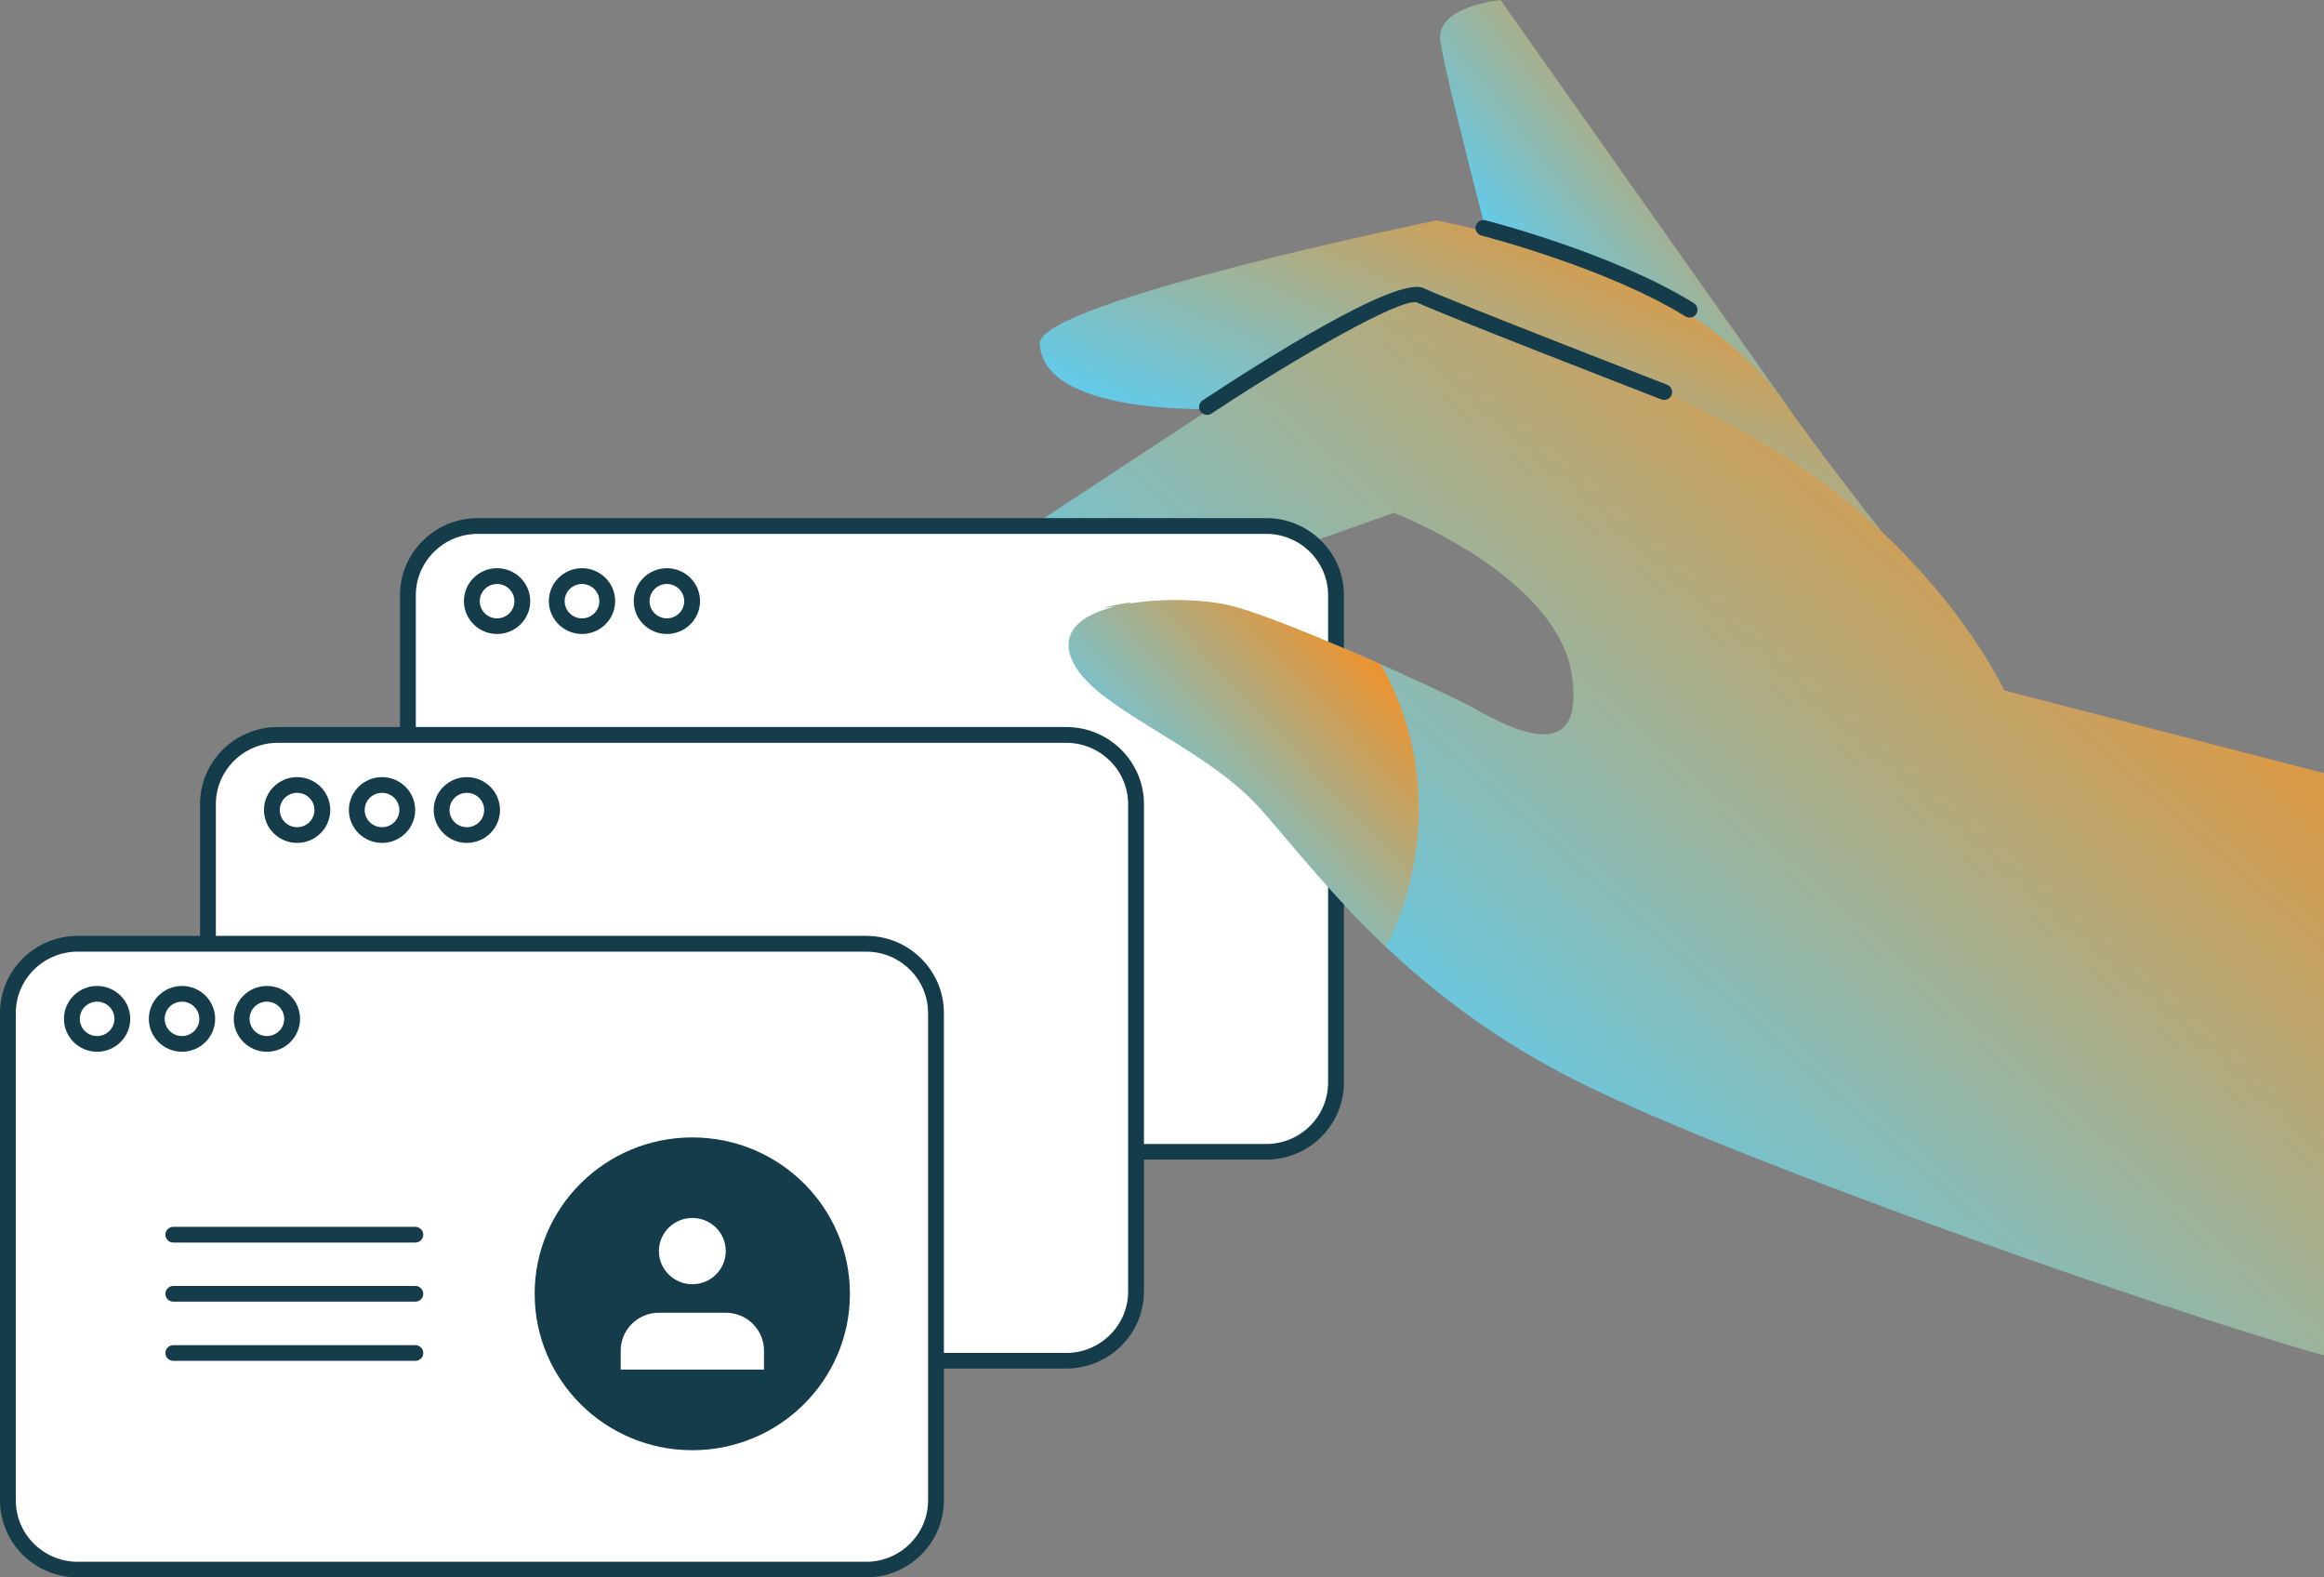 <svg width="168" height="114" viewBox="0 0 168 114" fill="none" xmlns="http://www.w3.org/2000/svg">
<rect x="0" y="0" width="168" height="114" fill="#808080" stroke="none"/>
<g clip-path="url(#clip0_1_1963)">
<path d="M129.172 29.307L108.471 0C108.471 0 103.78 0.443 104.118 2.945C104.455 5.447 108.025 19.009 108.025 19.009C108.025 19.009 129.509 31.815 129.172 29.307Z" fill="url(#paint0_linear_1_1963)"/>
<path d="M75.167 24.836C75.036 21.823 103.842 15.928 103.842 15.928C103.842 15.928 114.653 18.101 118.669 20.535C122.69 22.969 126.419 25.341 129.165 29.307C131.911 33.273 139.238 42.534 139.238 42.534L101.52 31.168L89.056 29.529C89.056 29.529 75.407 30.346 75.167 24.83V24.836Z" fill="url(#paint1_linear_1_1963)"/>
<path d="M122.142 22.958C122.331 22.958 122.52 22.861 122.629 22.691C122.794 22.424 122.714 22.073 122.446 21.908C116.622 18.299 107.751 16.018 107.379 15.922C107.07 15.842 106.761 16.029 106.681 16.33C106.601 16.631 106.79 16.943 107.093 17.023C107.184 17.045 116.171 19.355 121.839 22.867C121.936 22.924 122.039 22.952 122.142 22.952V22.958Z" fill="#153C4A"/>
<path d="M74.905 37.818L96.613 23.559C99.839 21.437 103.912 21.029 107.498 22.475C111.708 24.178 117.949 26.918 125.448 30.885C128.989 32.757 131.975 34.879 134.457 37.013C141.911 43.413 144.879 49.893 144.879 49.893L168 55.879V97.959C156.051 94.606 126.243 84.103 114.677 78.468C101.767 72.176 95.537 63.471 91.184 58.529C86.832 53.587 78.251 51.017 77.313 47.164C76.89 45.416 78.44 44.366 80.619 43.827C75.18 44.633 74.899 37.813 74.899 37.813L74.905 37.818ZM88.816 43.731C92.592 44.593 104.472 50.046 106.371 51.085C108.27 52.123 114.7 56.027 113.63 48.804C112.561 41.58 100.766 37.064 100.766 37.064C100.766 37.064 84.921 42.721 81.495 43.646C83.977 43.203 86.98 43.311 88.816 43.731Z" fill="url(#paint2_linear_1_1963)"/>
<path d="M87.255 29.988C87.363 29.988 87.472 29.96 87.569 29.892C93.839 25.749 101.303 21.5 102.425 21.857C104.272 22.731 119.448 28.615 120.094 28.865C120.386 28.978 120.717 28.836 120.838 28.541C120.952 28.252 120.809 27.923 120.512 27.803C120.351 27.741 104.73 21.687 102.911 20.824C100.966 19.905 91.093 26.192 86.934 28.938C86.671 29.114 86.603 29.466 86.774 29.727C86.883 29.892 87.066 29.982 87.249 29.982L87.255 29.988Z" fill="#153C4A"/>
<path d="M91.527 83.246L34.532 83.246C31.745 83.246 29.486 81.005 29.486 78.241L29.486 43.027C29.486 40.263 31.745 38.023 34.532 38.023L91.527 38.023C94.313 38.023 96.572 40.263 96.572 43.027V78.241C96.572 81.005 94.313 83.246 91.527 83.246Z" fill="white"/>
<path d="M34.532 83.808H91.534C94.628 83.808 97.151 81.311 97.151 78.236V43.016C97.151 39.946 94.634 37.444 91.534 37.444H34.532C31.438 37.444 28.915 39.941 28.915 43.016V78.236C28.915 81.305 31.432 83.808 34.532 83.808ZM91.534 38.584C93.999 38.584 96.007 40.576 96.007 43.022V78.241C96.007 80.687 93.999 82.678 91.534 82.678H34.532C32.067 82.678 30.059 80.687 30.059 78.241V43.022C30.059 40.576 32.067 38.584 34.532 38.584H91.534Z" fill="#153C4A"/>
<path d="M35.933 45.819C37.255 45.819 38.33 44.752 38.33 43.442C38.33 42.131 37.255 41.064 35.933 41.064C34.612 41.064 33.537 42.131 33.537 43.442C33.537 44.752 34.612 45.819 35.933 45.819ZM35.933 42.205C36.626 42.205 37.186 42.761 37.186 43.447C37.186 44.134 36.626 44.69 35.933 44.69C35.241 44.69 34.681 44.134 34.681 43.447C34.681 42.761 35.241 42.205 35.933 42.205Z" fill="#153C4A"/>
<path d="M42.072 45.819C43.393 45.819 44.469 44.752 44.469 43.442C44.469 42.131 43.393 41.064 42.072 41.064C40.751 41.064 39.675 42.131 39.675 43.442C39.675 44.752 40.751 45.819 42.072 45.819ZM42.072 42.205C42.764 42.205 43.325 42.761 43.325 43.447C43.325 44.134 42.764 44.69 42.072 44.69C41.38 44.69 40.819 44.134 40.819 43.447C40.819 42.761 41.38 42.205 42.072 42.205Z" fill="#153C4A"/>
<path d="M48.209 45.819C49.53 45.819 50.605 44.752 50.605 43.442C50.605 42.131 49.53 41.064 48.209 41.064C46.887 41.064 45.812 42.131 45.812 43.442C45.812 44.752 46.887 45.819 48.209 45.819ZM48.209 42.205C48.901 42.205 49.461 42.761 49.461 43.447C49.461 44.134 48.901 44.69 48.209 44.69C47.517 44.69 46.956 44.134 46.956 43.447C46.956 42.761 47.517 42.205 48.209 42.205Z" fill="#153C4A"/>
<path d="M20.073 98.334L77.073 98.334C79.859 98.334 82.119 96.092 82.119 93.329V58.109C82.119 55.346 79.859 53.105 77.073 53.105L20.073 53.105C17.287 53.105 15.027 55.346 15.027 58.109L15.027 93.329C15.027 96.092 17.287 98.334 20.073 98.334Z" fill="white"/>
<path d="M20.077 98.907H77.078C80.173 98.907 82.695 96.41 82.695 93.335V58.115C82.695 55.045 80.178 52.543 77.078 52.543H20.077C16.983 52.543 14.46 55.04 14.46 58.115V93.335C14.46 96.404 16.977 98.907 20.077 98.907ZM77.078 53.684C79.543 53.684 81.551 55.675 81.551 58.121V93.34C81.551 95.786 79.543 97.778 77.078 97.778H20.077C17.612 97.778 15.604 95.786 15.604 93.34V58.121C15.604 55.675 17.612 53.684 20.077 53.684H77.078Z" fill="#153C4A"/>
<path d="M21.478 60.918C22.8 60.918 23.875 59.851 23.875 58.541C23.875 57.23 22.8 56.163 21.478 56.163C20.157 56.163 19.081 57.23 19.081 58.541C19.081 59.851 20.157 60.918 21.478 60.918ZM21.478 57.298C22.17 57.298 22.731 57.854 22.731 58.541C22.731 59.227 22.17 59.783 21.478 59.783C20.786 59.783 20.226 59.227 20.226 58.541C20.226 57.854 20.786 57.298 21.478 57.298Z" fill="#153C4A"/>
<path d="M27.617 60.918C28.938 60.918 30.013 59.851 30.013 58.541C30.013 57.23 28.938 56.163 27.617 56.163C26.295 56.163 25.22 57.23 25.22 58.541C25.22 59.851 26.295 60.918 27.617 60.918ZM27.617 57.298C28.309 57.298 28.869 57.854 28.869 58.541C28.869 59.227 28.309 59.783 27.617 59.783C26.925 59.783 26.364 59.227 26.364 58.541C26.364 57.854 26.925 57.298 27.617 57.298Z" fill="#153C4A"/>
<path d="M33.748 60.918C35.069 60.918 36.145 59.851 36.145 58.541C36.145 57.23 35.069 56.163 33.748 56.163C32.426 56.163 31.351 57.23 31.351 58.541C31.351 59.851 32.426 60.918 33.748 60.918ZM33.748 57.298C34.44 57.298 35.001 57.854 35.001 58.541C35.001 59.227 34.44 59.783 33.748 59.783C33.056 59.783 32.495 59.227 32.495 58.541C32.495 57.854 33.056 57.298 33.748 57.298Z" fill="#153C4A"/>
<path d="M5.617 113.433L62.618 113.433C65.404 113.433 67.664 111.191 67.664 108.428V73.208C67.664 70.445 65.404 68.204 62.618 68.204H5.617C2.832 68.204 0.572 70.445 0.572 73.208L0.572 108.428C0.572 111.191 2.832 113.433 5.617 113.433Z" fill="white"/>
<path d="M5.616 114H62.617C65.712 114 68.234 111.503 68.234 108.428V73.208C68.234 70.138 65.718 67.636 62.617 67.636H5.616C2.522 67.636 -0.001 70.133 -0.001 73.208V108.428C-0.001 111.498 2.516 114 5.616 114ZM62.617 68.777C65.083 68.777 67.09 70.768 67.09 73.214V108.434C67.09 110.879 65.083 112.871 62.617 112.871H5.616C3.151 112.871 1.143 110.879 1.143 108.434V73.214C1.143 70.768 3.151 68.777 5.616 68.777H62.617Z" fill="#153C4A"/>
<path d="M7.019 76.011C8.341 76.011 9.416 74.945 9.416 73.634C9.416 72.323 8.341 71.256 7.019 71.256C5.698 71.256 4.623 72.323 4.623 73.634C4.623 74.945 5.698 76.011 7.019 76.011ZM7.019 72.391C7.711 72.391 8.272 72.947 8.272 73.634C8.272 74.32 7.711 74.876 7.019 74.876C6.327 74.876 5.767 74.32 5.767 73.634C5.767 72.947 6.327 72.391 7.019 72.391Z" fill="#153C4A"/>
<path d="M13.156 76.011C14.477 76.011 15.553 74.945 15.553 73.634C15.553 72.323 14.477 71.256 13.156 71.256C11.835 71.256 10.759 72.323 10.759 73.634C10.759 74.945 11.835 76.011 13.156 76.011ZM13.156 72.391C13.848 72.391 14.409 72.947 14.409 73.634C14.409 74.32 13.848 74.876 13.156 74.876C12.464 74.876 11.903 74.32 11.903 73.634C11.903 72.947 12.464 72.391 13.156 72.391Z" fill="#153C4A"/>
<path d="M19.295 76.011C20.616 76.011 21.691 74.945 21.691 73.634C21.691 72.323 20.616 71.256 19.295 71.256C17.973 71.256 16.898 72.323 16.898 73.634C16.898 74.945 17.973 76.011 19.295 76.011ZM19.295 72.391C19.987 72.391 20.547 72.947 20.547 73.634C20.547 74.32 19.987 74.876 19.295 74.876C18.602 74.876 18.042 74.32 18.042 73.634C18.042 72.947 18.602 72.391 19.295 72.391Z" fill="#153C4A"/>
<path d="M81.494 43.646C83.976 43.203 86.979 43.311 88.816 43.731C90.96 44.225 95.731 46.199 99.798 48.004C102.344 52.401 103.276 57.933 101.977 63.528C101.571 65.276 100.971 66.921 100.21 68.448C96.246 64.703 93.454 61.105 91.184 58.529C86.831 53.587 78.25 51.017 77.312 47.164C76.889 45.416 78.439 44.367 80.619 43.827C77.993 44.213 83.067 43.22 81.494 43.64V43.646Z" fill="url(#paint3_linear_1_1963)"/>
<path d="M38.651 93.505C38.651 99.746 43.753 104.808 50.045 104.808C56.337 104.808 61.44 99.746 61.44 93.505C61.44 87.263 56.337 82.202 50.045 82.202C43.753 82.202 38.651 87.263 38.651 93.505Z" fill="#153C4A"/>
<path d="M44.869 98.98V97.613C44.869 96.098 46.105 94.872 47.632 94.872H52.466C53.993 94.872 55.228 96.098 55.228 97.613V98.98H44.869Z" fill="white"/>
<path d="M47.632 90.418C47.632 89.096 48.713 88.024 50.051 88.024C51.39 88.024 52.465 89.096 52.465 90.418C52.465 91.74 51.384 92.813 50.051 92.813C48.718 92.813 47.632 91.74 47.632 90.418Z" fill="white"/>
<path d="M12.528 89.8H30.026C30.34 89.8 30.598 89.544 30.598 89.232C30.598 88.92 30.34 88.665 30.026 88.665H12.528C12.213 88.665 11.956 88.92 11.956 89.232C11.956 89.544 12.213 89.8 12.528 89.8Z" fill="#153C4A"/>
<path d="M12.528 94.072H30.026C30.34 94.072 30.598 93.817 30.598 93.505C30.598 93.193 30.34 92.937 30.026 92.937H12.528C12.213 92.937 11.956 93.193 11.956 93.505C11.956 93.817 12.213 94.072 12.528 94.072Z" fill="#153C4A"/>
<path d="M12.528 98.351H30.026C30.34 98.351 30.598 98.095 30.598 97.783C30.598 97.471 30.34 97.216 30.026 97.216H12.528C12.213 97.216 11.956 97.471 11.956 97.783C11.956 98.095 12.213 98.351 12.528 98.351Z" fill="#153C4A"/>
</g>
<defs>
<linearGradient id="paint0_linear_1_1963" x1="129.176" y1="7.408" x2="109.418" y2="22.901" gradientUnits="userSpaceOnUse">
<stop stop-color="#F39025"/>
<stop offset="1" stop-color="#53D1FF"/>
</linearGradient>
<linearGradient id="paint1_linear_1_1963" x1="139.238" y1="22.579" x2="125.605" y2="53.003" gradientUnits="userSpaceOnUse">
<stop stop-color="#F39025"/>
<stop offset="1" stop-color="#53D1FF"/>
</linearGradient>
<linearGradient id="paint2_linear_1_1963" x1="168" y1="40.705" x2="115.979" y2="99.496" gradientUnits="userSpaceOnUse">
<stop stop-color="#F39025"/>
<stop offset="1" stop-color="#53D1FF"/>
</linearGradient>
<linearGradient id="paint3_linear_1_1963" x1="102.561" y1="49.633" x2="85.376" y2="65.704" gradientUnits="userSpaceOnUse">
<stop stop-color="#F39025"/>
<stop offset="1" stop-color="#53D1FF"/>
</linearGradient>
<clipPath id="clip0_1_1963">
<rect width="168" height="114" fill="white" transform="matrix(-1 0 0 1 168 0)"/>
</clipPath>
</defs>
</svg>
